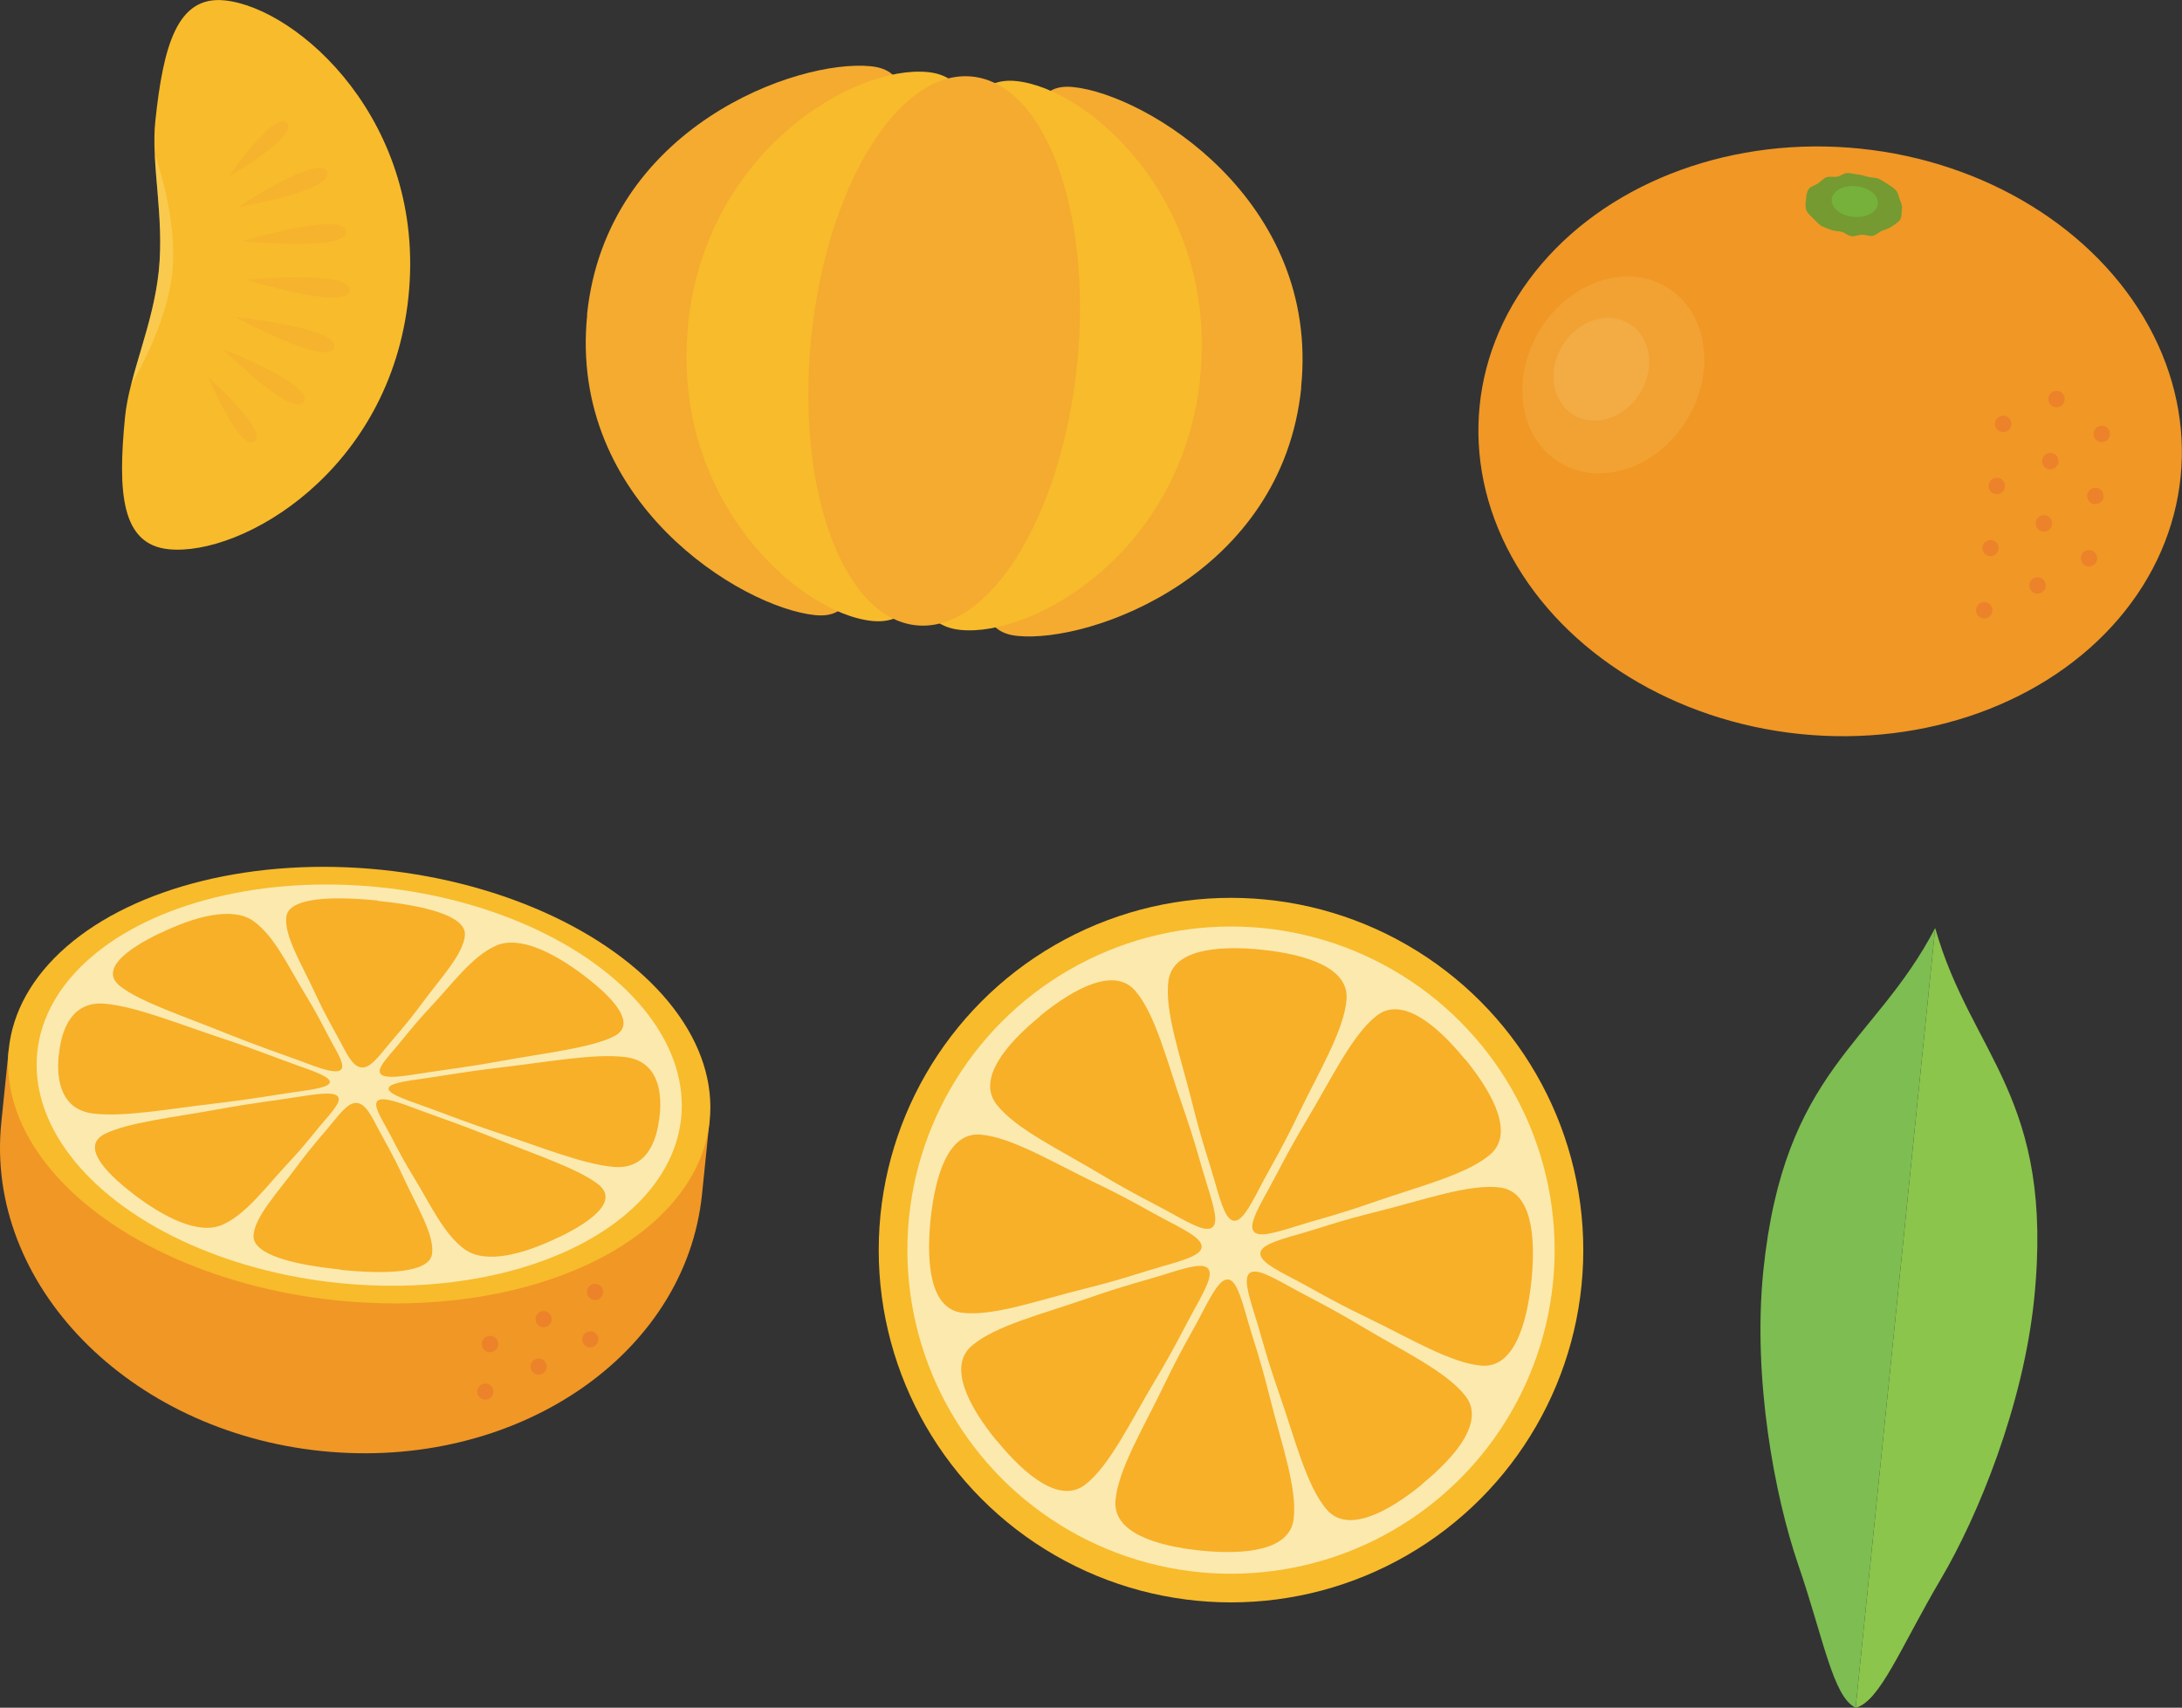 <?xml version="1.0" encoding="UTF-8"?><svg id="_レイヤー_2" xmlns="http://www.w3.org/2000/svg" viewBox="0 0 119.54 93.56"><rect x="0" y="0" width="119.54" height="93.56" fill="#333333" stroke="none"/><defs><style>.cls-1{fill:#f2a133;}.cls-1,.cls-2,.cls-3,.cls-4,.cls-5,.cls-6,.cls-7,.cls-8,.cls-9,.cls-10,.cls-11,.cls-12,.cls-13{stroke-width:0px;}.cls-2{fill:#ffeea1;opacity:.3;}.cls-3{fill:#fbe9ae;}.cls-4{fill:#f3ab44;}.cls-5{fill:#f7b028;}.cls-6{fill:#75b13b;}.cls-7{fill:#f09726;}.cls-8{fill:#749a31;}.cls-9{fill:#f4ab30;}.cls-10{fill:#ec8229;}.cls-11{fill:#8bc54c;}.cls-14{opacity:.5;}.cls-12{fill:#f8bb2b;}.cls-13{fill:#7dbd52;}</style></defs><g id="img"><ellipse class="cls-7" cx="100.27" cy="24.18" rx="16.12" ry="19.3" transform="translate(66.04 121.48) rotate(-84.18)"/><ellipse class="cls-1" cx="88.39" cy="20.55" rx="5.63" ry="4.72" transform="translate(24.49 84.98) rotate(-58.33)"/><ellipse class="cls-4" cx="87.73" cy="20.24" rx="2.93" ry="2.5" transform="translate(24.44 84.27) rotate(-58.33)"/><path class="cls-8" d="M104.19,11.48c-.02.19.01.4-.1.56-.1.15-.28.25-.45.37-.15.1-.33.16-.52.23-.17.06-.33.24-.52.28-.18.03-.39-.06-.59-.06-.19,0-.39.1-.58.08s-.36-.2-.54-.24c-.19-.05-.39-.03-.56-.1-.18-.08-.38-.13-.54-.22-.17-.11-.3-.26-.43-.39-.14-.15-.32-.28-.39-.45-.08-.18-.05-.41-.03-.6s.03-.42.15-.58c.1-.15.34-.2.51-.31.15-.1.28-.27.47-.34.17-.06.39,0,.58-.03.18-.03.36-.19.55-.2.19,0,.38.06.58.08s.38.08.56.13c.19.05.4.03.57.1.18.08.35.2.5.29.17.11.34.22.46.35.14.15.14.37.22.53.08.18.13.33.11.52Z"/><path class="cls-6" d="M102.88,11.17c-.05.46-.65.78-1.35.71s-1.23-.5-1.18-.97.65-.78,1.35-.71,1.23.5,1.18.97Z"/><path class="cls-10" d="M113.11,21.91c-.02.24-.24.42-.49.4s-.42-.24-.4-.49.24-.42.49-.4.42.24.4.49Z"/><path class="cls-10" d="M112.77,25.31c-.02.24-.24.42-.49.4s-.42-.24-.4-.49.24-.42.49-.4.42.24.4.49Z"/><path class="cls-10" d="M112.42,28.72c-.02.24-.24.42-.49.4s-.42-.24-.4-.49.24-.42.49-.4.42.24.4.49Z"/><path class="cls-10" d="M112.07,32.12c-.02.24-.24.42-.49.4s-.42-.24-.4-.49.24-.42.49-.4.42.24.4.49Z"/><path class="cls-10" d="M110.19,23.27c-.02.24-.24.42-.49.4s-.42-.24-.4-.49.24-.42.49-.4.42.24.4.49Z"/><path class="cls-10" d="M115.59,23.82c-.02.24-.24.42-.49.4s-.42-.24-.4-.49.24-.42.49-.4.42.24.4.49Z"/><path class="cls-10" d="M109.84,26.67c-.02.24-.24.42-.49.4s-.42-.24-.4-.49.24-.42.49-.4.42.24.4.49Z"/><circle class="cls-10" cx="109.05" cy="30.03" r=".44"/><path class="cls-10" d="M115.24,27.22c-.02.24-.24.42-.49.4s-.42-.24-.4-.49.24-.42.49-.4.42.24.4.49Z"/><path class="cls-10" d="M114.89,30.63c-.02.24-.24.42-.49.4s-.42-.24-.4-.49.24-.42.49-.4.42.24.4.49Z"/><path class="cls-10" d="M109.15,33.48c-.02.24-.24.42-.49.4s-.42-.24-.4-.49.24-.42.49-.4.42.24.4.49Z"/><path class="cls-9" d="M32.17,17.24c-1.05,10.26,8.46,16.05,12.48,16.46s1.25-6.67,2.09-14.98c.85-8.3,5-14.68.97-15.09s-14.5,3.34-15.55,13.61Z"/><path class="cls-12" d="M37.7,17.8c-.97,9.55,6.06,15.81,10.08,16.22s3.65-6.43,4.49-14.73c.85-8.3,2.6-14.93-1.43-15.34s-12.17,4.3-13.15,13.85Z"/><path class="cls-9" d="M71.29,21.23c-1.05,10.26-11.52,14.02-15.55,13.61s.13-6.79.97-15.09c.85-8.3-1.93-15.39,2.09-14.98s13.53,6.2,12.48,16.46Z"/><path class="cls-12" d="M65.76,20.66c-.97,9.55-9.12,14.26-13.15,13.85s-2.27-7.03-1.43-15.34c.85-8.3.47-15.14,4.49-14.73s11.05,6.67,10.08,16.22Z"/><ellipse class="cls-9" cx="51.73" cy="19.23" rx="15.11" ry="7.32" transform="translate(27.35 68.74) rotate(-84.18)"/><path class="cls-12" d="M8.51,6.62c-.25,2.34.5,5.23.19,8.22s-1.62,5.67-1.85,8.01c-.41,4.16-.2,6.97,2.38,7.24,4.02.41,12.17-4.3,13.15-13.85C23.36,6.69,16.33.43,12.3.02c-2.58-.26-3.35,2.44-3.79,6.61Z"/><path class="cls-2" d="M8.7,14.84c-.23,2.24-1.02,4.31-1.5,6.19,0,0,1.93-3.1,2.24-6.12.31-3.01-.96-6.44-.96-6.44.09,1.94.45,4.13.22,6.37Z"/><g class="cls-14"><path class="cls-9" d="M13.5,15.33s5.76-.55,5.65.58c-.12,1.13-5.65-.58-5.65-.58Z"/><path class="cls-9" d="M13.3,13.21s5.54-1.67,5.65-.54c.11,1.13-5.65.54-5.65.54Z"/><path class="cls-9" d="M13.05,11.34s4.47-2.95,4.87-1.92c.41,1.03-4.87,1.92-4.87,1.92Z"/><path class="cls-9" d="M12.55,9.66s2.51-3.64,3.17-2.92-3.17,2.92-3.17,2.92Z"/><path class="cls-9" d="M12.88,17.37s5.09,2.76,5.42,1.67c.33-1.08-5.42-1.67-5.42-1.67Z"/><path class="cls-9" d="M12.25,19.15s3.78,3.79,4.38,2.86c.6-.93-4.38-2.86-4.38-2.86Z"/><path class="cls-9" d="M11.42,20.69s1.72,4.07,2.52,3.5-2.52-3.5-2.52-3.5Z"/></g><path class="cls-11" d="M101.66,93.56c1.33-.32,2.49-3.36,4.67-7.05,2.02-3.42,4.51-9.48,5.11-15.34,1.13-11.08-3.44-13.34-5.42-20.32,0,0-4.15,40.73-4.36,42.72Z"/><path class="cls-13" d="M101.66,93.56c-1.24-.58-1.76-3.8-3.15-7.85-1.29-3.76-2.5-10.2-1.91-16.06,1.13-11.08,6.06-12.37,9.42-18.81,0,0-4.15,40.73-4.36,42.72Z"/><circle class="cls-12" cx="67.44" cy="68.49" r="19.3"/><circle class="cls-3" cx="67.44" cy="68.49" r="17.73"/><path class="cls-5" d="M69.12,52.03c-2.49-.25-4.89.01-5.11,1.72-.22,1.69.7,4.23,1.31,6.7.53,2.14.95,3.27,1.25,4.34.36,1.28.62,2.05,1.03,2.09s.82-.66,1.43-1.84c.51-.99,1.15-2.01,2.1-3.99,1.1-2.29,2.51-4.6,2.64-6.3.13-1.72-2.17-2.46-4.66-2.72Z"/><path class="cls-5" d="M65.76,84.95c2.49.25,4.89-.01,5.11-1.72.22-1.69-.7-4.23-1.31-6.7-.53-2.14-.95-3.27-1.25-4.34-.36-1.28-.62-2.05-1.03-2.09s-.82.66-1.43,1.84c-.51.99-1.15,2.01-2.1,3.99-1.1,2.29-2.51,4.6-2.64,6.3-.13,1.72,2.17,2.46,4.66,2.72Z"/><path class="cls-5" d="M83.9,70.17c.25-2.49-.01-4.89-1.72-5.11-1.69-.22-4.23.7-6.7,1.31-2.14.53-3.27.95-4.34,1.25-1.28.36-2.05.62-2.09,1.03s.66.82,1.84,1.43c.99.51,2.01,1.15,3.99,2.1,2.29,1.1,4.6,2.51,6.3,2.64,1.72.13,2.46-2.17,2.72-4.66Z"/><path class="cls-5" d="M50.98,66.81c-.25,2.49.01,4.89,1.72,5.11,1.69.22,4.23-.7,6.7-1.31,2.14-.53,3.27-.95,4.34-1.25,1.28-.36,2.05-.62,2.09-1.03s-.66-.82-1.84-1.43c-.99-.51-2.01-1.15-3.99-2.1-2.29-1.1-4.6-2.51-6.3-2.64-1.72-.13-2.46,2.17-2.72,4.66Z"/><path class="cls-5" d="M80.26,58.04c-1.58-1.94-3.47-3.45-4.83-2.4-1.35,1.04-2.5,3.49-3.81,5.67-1.13,1.89-1.64,2.98-2.18,3.95-.65,1.16-1.01,1.89-.75,2.21s1.05.11,2.32-.29c1.06-.34,2.23-.61,4.31-1.34,2.4-.84,5.03-1.48,6.32-2.59,1.31-1.12.21-3.28-1.37-5.22Z"/><path class="cls-5" d="M54.62,78.94c1.58,1.94,3.47,3.45,4.83,2.4,1.35-1.04,2.5-3.49,3.81-5.67,1.13-1.89,1.64-2.98,2.18-3.95.65-1.16,1.01-1.89.75-2.21-.26-.32-1.05-.11-2.32.29-1.06.34-2.23.61-4.31,1.34-2.4.84-5.03,1.48-6.32,2.59-1.31,1.12-.21,3.28,1.37,5.22Z"/><path class="cls-5" d="M77.89,81.32c1.94-1.58,3.45-3.47,2.4-4.83-1.04-1.35-3.49-2.5-5.67-3.81-1.89-1.13-2.98-1.64-3.95-2.18-1.16-.65-1.89-1.01-2.21-.75s-.11,1.05.29,2.32c.34,1.06.61,2.23,1.34,4.31.84,2.4,1.48,5.03,2.59,6.32,1.12,1.31,3.28.21,5.22-1.37Z"/><path class="cls-5" d="M56.99,55.67c-1.94,1.58-3.45,3.47-2.4,4.83,1.04,1.35,3.49,2.5,5.67,3.81,1.89,1.13,2.98,1.64,3.95,2.18,1.16.65,1.89,1.01,2.21.75.32-.26.11-1.05-.29-2.32-.34-1.06-.61-2.23-1.34-4.31-.84-2.4-1.48-5.03-2.59-6.32-1.12-1.31-3.28-.21-5.22,1.37Z"/><path class="cls-7" d="M.07,61.51c-.9,8.85,6.96,16.91,17.56,17.99,10.6,1.08,19.93-5.22,20.83-14.07l.41-4.01L.48,57.5l-.41,4.01Z"/><ellipse class="cls-12" cx="19.68" cy="59.46" rx="11.86" ry="19.3" transform="translate(-41.47 73) rotate(-84.18)"/><ellipse class="cls-3" cx="19.68" cy="59.46" rx="10.9" ry="17.73" transform="translate(-41.47 73) rotate(-84.18)"/><path class="cls-5" d="M20.71,49.34c-2.49-.25-4.87-.18-5.02.87-.15,1.04.86,2.65,1.57,4.2.62,1.34,1.07,2.06,1.42,2.73.41.8.7,1.29,1.11,1.34s.79-.38,1.36-1.08c.47-.59,1.06-1.2,1.94-2.39,1.01-1.38,2.32-2.75,2.38-3.79.06-1.06-2.26-1.61-4.75-1.86Z"/><path class="cls-5" d="M18.65,69.57c2.49.25,4.87.18,5.02-.87.15-1.04-.86-2.65-1.57-4.2-.62-1.34-1.07-2.06-1.42-2.73-.41-.8-.7-1.29-1.11-1.34s-.79.38-1.36,1.08c-.47.59-1.06,1.2-1.94,2.39-1.01,1.38-2.32,2.75-2.38,3.79-.06,1.06,2.26,1.61,4.75,1.86Z"/><path class="cls-5" d="M36.14,61.14c.16-1.53-.2-3.03-1.91-3.23-1.69-.2-4.19.27-6.62.55-2.11.25-3.22.46-4.27.61-1.26.17-2.02.3-2.05.56s.69.54,1.89.96c1,.35,2.05.79,4.06,1.46,2.33.77,4.68,1.73,6.37,1.88,1.72.15,2.37-1.25,2.52-2.78Z"/><path class="cls-5" d="M3.22,57.78c-.16,1.53.2,3.03,1.91,3.23,1.69.2,4.19-.27,6.62-.55,2.11-.25,3.22-.46,4.27-.61,1.26-.17,2.02-.3,2.05-.56s-.69-.54-1.89-.96c-1-.35-2.05-.79-4.06-1.46-2.33-.77-4.68-1.73-6.37-1.88-1.72-.15-2.37,1.25-2.52,2.78Z"/><path class="cls-5" d="M32.05,53.49c-1.65-1.26-3.59-2.27-4.9-1.67-1.3.59-2.35,2.06-3.57,3.36-1.05,1.12-1.51,1.78-2.02,2.36-.6.69-.94,1.13-.66,1.34.27.21,1.05.11,2.3-.09,1.04-.17,2.2-.29,4.24-.66,2.36-.43,4.95-.72,6.19-1.35,1.26-.64.08-2.02-1.57-3.28Z"/><path class="cls-5" d="M7.31,65.42c1.65,1.26,3.59,2.27,4.9,1.67,1.3-.59,2.35-2.06,3.57-3.36,1.05-1.12,1.51-1.78,2.02-2.36.6-.69.94-1.13.66-1.34-.27-.21-1.05-.11-2.3.09-1.04.17-2.2.29-4.24.66-2.36.43-4.95.72-6.19,1.35-1.26.64-.08,2.02,1.57,3.28Z"/><path class="cls-5" d="M30.59,67.8c1.87-.9,3.3-2.01,2.2-2.9-1.09-.87-3.57-1.68-5.79-2.58-1.92-.77-3.03-1.13-4.02-1.5-1.18-.45-1.92-.7-2.23-.55-.31.15-.07.65.38,1.44.38.67.69,1.4,1.5,2.72.93,1.52,1.67,3.17,2.82,4.01,1.17.85,3.27.26,5.14-.65Z"/><path class="cls-5" d="M8.77,51.12c-1.87.9-3.3,2.01-2.2,2.9,1.09.87,3.57,1.68,5.79,2.58,1.92.77,3.03,1.13,4.02,1.5,1.18.45,1.92.7,2.23.55.31-.15.07-.65-.38-1.44-.38-.67-.69-1.4-1.5-2.72-.93-1.52-1.67-3.17-2.82-4.01-1.17-.85-3.27-.26-5.14.65Z"/><circle class="cls-10" cx="29.78" cy="72.27" r=".44"/><circle class="cls-10" cx="29.51" cy="74.87" r=".44"/><path class="cls-10" d="M27.29,73.68c-.02.24-.24.42-.49.4s-.42-.24-.4-.49.24-.42.49-.4.42.24.4.49Z"/><circle class="cls-10" cx="32.6" cy="70.78" r=".44"/><circle class="cls-10" cx="32.34" cy="73.38" r=".44"/><circle class="cls-10" cx="26.59" cy="76.24" r=".44"/></g></svg>